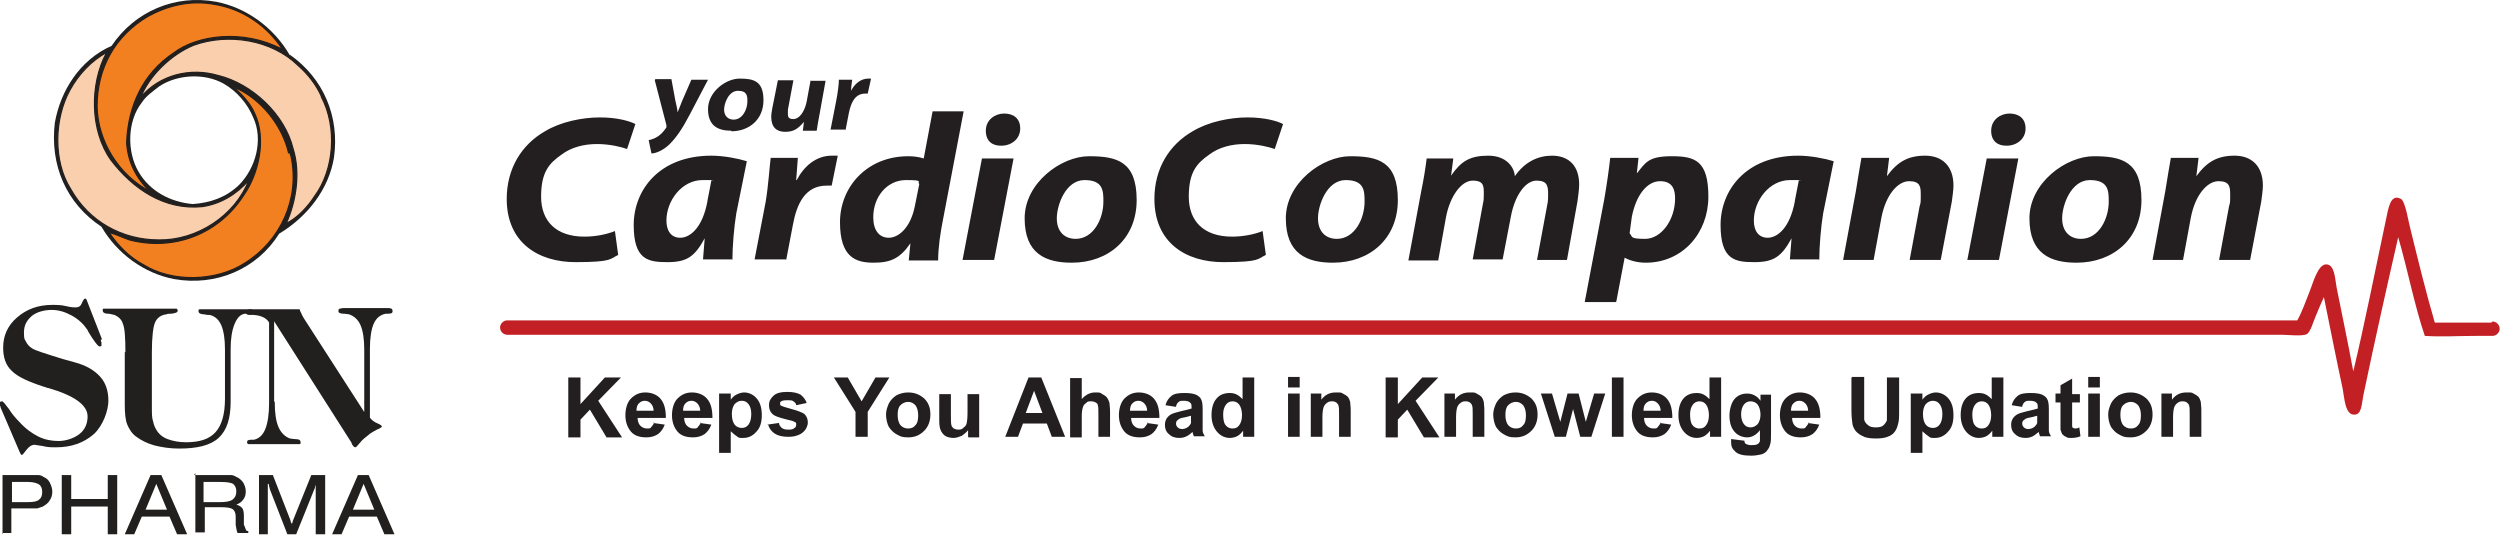 <svg width="663" height="142" viewBox="0 0 663 142" fill="none" xmlns="http://www.w3.org/2000/svg">
<path fill-rule="evenodd" clip-rule="evenodd" d="M72.865 106.592C72.865 109.601 73.2 111.773 73.868 113.277C74.537 114.781 75.539 115.784 76.876 116.286C77.21 116.286 77.712 116.453 78.38 116.453C79.383 116.453 79.717 116.787 79.717 117.288C79.717 117.622 79.717 117.79 79.383 117.79C79.216 117.79 78.715 117.79 78.213 117.79H67.016C66.515 117.79 66.013 117.79 65.846 117.79C65.679 117.79 65.512 117.455 65.512 117.288C65.512 116.787 65.846 116.62 66.682 116.62C67.016 116.62 67.183 116.62 67.35 116.62C68.687 116.286 69.69 115.45 70.359 113.779C71.027 112.107 71.361 109.768 71.361 106.927V85.535C70.693 84.365 69.356 83.697 67.35 83.529C66.849 83.529 66.515 83.529 66.348 83.529C66.013 83.529 65.679 83.529 65.512 83.362C65.345 83.362 65.178 83.028 65.178 82.861C65.178 82.694 65.178 82.36 65.512 82.192C65.679 82.192 66.013 82.025 66.515 82.025H78.547C78.882 82.025 79.049 82.025 79.216 82.025C79.216 82.025 79.55 82.025 79.55 82.192C79.55 82.192 79.55 82.527 79.885 83.028C80.052 83.529 80.386 84.031 80.553 84.365L96.597 109.266V92.721C96.597 89.88 96.263 87.708 95.594 86.204C94.925 84.699 93.923 83.864 92.586 83.362C92.252 83.362 91.75 83.195 91.082 83.195C90.079 83.195 89.745 82.861 89.745 82.527C89.745 82.192 89.745 82.025 90.079 81.858C90.246 81.858 90.748 81.691 91.249 81.691H102.613C103.115 81.691 103.449 81.691 103.783 81.858C103.95 81.858 104.117 82.192 104.117 82.527C104.117 83.028 103.783 83.195 102.947 83.195C102.613 83.195 102.446 83.195 102.279 83.195C100.775 83.529 99.772 84.365 99.104 85.869C98.435 87.373 98.101 89.713 98.101 92.554V110.77C98.602 111.439 99.271 111.94 100.106 112.275C100.942 112.609 101.276 112.943 101.276 113.11C101.276 113.277 100.775 113.612 99.939 113.946C99.104 114.447 98.268 114.781 97.6 115.45C96.931 115.951 96.095 116.62 95.427 117.455C94.758 118.291 94.424 118.625 94.257 118.625C93.923 118.625 93.589 118.291 93.254 117.622V117.455L72.698 85.201V106.425L72.865 106.592Z" fill="#221F1F"/>
<path fill-rule="evenodd" clip-rule="evenodd" d="M67.183 31.22C65.679 27.544 62.838 24.201 59.329 22.196C54.315 19.355 47.129 19.689 42.282 22.864C40.611 24.201 38.773 25.371 37.603 27.209C33.759 32.056 33.592 40.245 36.767 45.593C39.775 50.774 45.29 53.615 51.14 54.116C55.652 53.782 59.83 52.445 63.34 49.102C67.852 44.59 69.857 37.069 67.183 31.22ZM76.876 14.508C85.901 20.859 90.079 31.053 88.575 41.749C87.238 50.105 81.556 57.459 74.035 61.971C68.186 71.33 57.323 76.009 46.126 74.004C38.271 72.499 31.085 67.319 26.907 60.132C17.548 53.949 13.203 43.754 14.54 32.557C16.044 24.034 21.225 15.845 29.581 12.168C35.764 2.977 46.46 -1.536 57.323 0.47C65.178 1.974 72.531 7.155 76.876 14.675V14.508Z" fill="#221F1F"/>
<path fill-rule="evenodd" clip-rule="evenodd" d="M74.704 13.004C64.342 7.656 52.309 9.327 46.126 14.007C37.77 19.522 33.926 28.379 33.592 37.905C33.926 42.919 36.098 47.264 39.775 50.773C31.419 46.428 25.904 37.404 25.737 28.212C25.737 18.185 30.416 9.494 39.274 4.313C44.455 1.472 50.471 -0.032 56.822 1.138C64.175 2.308 70.693 6.653 74.871 13.004H74.704Z" fill="#F38020"/>
<path fill-rule="evenodd" clip-rule="evenodd" d="M74.704 13.004C64.342 7.656 52.309 9.327 46.126 14.007C37.77 19.522 33.926 28.379 33.592 37.905C33.926 42.919 36.098 47.264 39.775 50.773C31.419 46.428 25.904 37.404 25.737 28.212C25.737 18.185 30.416 9.494 39.274 4.313C44.455 1.472 50.471 -0.032 56.822 1.138C64.175 2.308 70.693 6.653 74.871 13.004H74.704Z" stroke="#221F1F" stroke-width="0.334" stroke-linejoin="bevel"/>
<path fill-rule="evenodd" clip-rule="evenodd" d="M85.233 25.705C89.411 33.56 88.742 44.924 83.394 52.111C81.556 54.952 78.882 57.793 75.874 59.297C78.548 53.447 79.718 45.76 77.712 39.409C75.54 30.385 66.849 22.196 57.825 20.023C50.471 17.85 42.282 19.856 37.268 25.872C39.608 20.023 45.29 14.508 51.307 12.001C60.498 8.659 72.03 10.497 79.049 17.349C81.723 19.689 83.896 22.53 85.233 25.538V25.705Z" fill="#FACFAE"/>
<path fill-rule="evenodd" clip-rule="evenodd" d="M85.233 25.705C89.411 33.56 88.742 44.924 83.394 52.111C81.556 54.952 78.882 57.793 75.874 59.297C78.548 53.447 79.718 45.76 77.712 39.409C75.54 30.385 66.849 22.196 57.825 20.023C50.471 17.85 42.282 19.856 37.268 25.872C39.608 20.023 45.29 14.508 51.307 12.001C60.498 8.659 72.03 10.497 79.049 17.349C81.723 19.689 83.896 22.53 85.233 25.538V25.705Z" stroke="#221F1F" stroke-width="0.334" stroke-linejoin="bevel"/>
<path fill-rule="evenodd" clip-rule="evenodd" d="M28.244 14.007C23.731 22.363 23.898 34.73 29.413 42.417C35.263 50.105 43.619 55.787 53.646 54.785C58.326 54.116 62.671 51.609 66.013 47.766C62.337 57.291 52.142 63.809 42.115 63.642C32.422 63.642 23.564 58.795 18.718 50.105C14.038 42.752 14.373 31.387 18.551 23.867C20.723 19.856 24.233 16.012 28.411 13.84L28.244 14.007Z" fill="#FACFAE"/>
<path fill-rule="evenodd" clip-rule="evenodd" d="M28.244 14.007C23.731 22.363 23.898 34.73 29.413 42.417C35.263 50.105 43.619 55.787 53.646 54.785C58.326 54.116 62.671 51.609 66.013 47.766C62.337 57.291 52.142 63.809 42.115 63.642C32.422 63.642 23.564 58.795 18.718 50.105C14.038 42.752 14.373 31.387 18.551 23.867C20.723 19.856 24.233 16.012 28.411 13.84L28.244 14.007Z" stroke="#221F1F" stroke-width="0.334" stroke-linejoin="bevel"/>
<path fill-rule="evenodd" clip-rule="evenodd" d="M76.876 40.412C77.043 41.081 77.043 41.081 77.211 41.582C79.55 52.779 74.37 63.976 64.844 69.826C57.323 74.672 45.624 75.006 37.937 70.16C34.427 68.321 31.252 65.146 28.912 61.636C30.918 62.138 32.422 62.974 34.427 63.642C46.293 66.65 57.992 61.971 64.509 51.943C68.687 46.094 70.693 36.735 67.517 30.05C66.348 27.376 64.175 25.037 61.835 23.031C69.022 25.872 74.871 33.226 76.542 40.579L76.876 40.412Z" fill="#F38020"/>
<path fill-rule="evenodd" clip-rule="evenodd" d="M76.876 40.412C77.043 41.081 77.043 41.081 77.211 41.582C79.55 52.779 74.37 63.976 64.844 69.826C57.323 74.672 45.624 75.006 37.937 70.16C34.427 68.321 31.252 65.146 28.912 61.636C30.918 62.138 32.422 62.974 34.427 63.642C46.293 66.65 57.992 61.971 64.509 51.943C68.687 46.094 70.693 36.735 67.517 30.05C66.348 27.376 64.175 25.037 61.835 23.031C69.022 25.872 74.871 33.226 76.542 40.579L76.876 40.412Z" stroke="#221F1F" stroke-width="0.334" stroke-linejoin="bevel"/>
<path fill-rule="evenodd" clip-rule="evenodd" d="M88.074 141.688L94.926 125.979H97.767L104.619 141.688H101.945L99.939 137.009H92.586L90.58 141.688H87.906H88.074ZM93.421 135.17H99.271L96.43 128.318L93.589 135.17H93.421ZM71.027 128.318V141.688H68.687V125.979H72.364L77.043 138.011C77.043 138.346 77.211 138.68 77.378 138.847C77.378 139.014 77.378 139.181 77.378 139.348C77.378 139.014 77.378 138.847 77.545 138.68C77.545 138.513 77.545 138.346 77.712 138.011L82.559 125.979H86.235V141.688H83.728V128.318C83.728 128.485 83.728 128.82 83.561 128.987C83.561 129.154 83.561 129.488 83.394 129.655L78.548 141.688H76.208L71.528 129.655C71.528 129.488 71.528 129.321 71.361 128.987C71.361 128.82 71.361 128.485 71.194 128.318H71.027ZM51.474 125.979H58.66C59.83 125.979 60.666 125.979 61.167 125.979C61.668 125.979 62.17 126.146 62.671 126.48C63.507 126.814 64.008 127.316 64.509 127.984C64.844 128.653 65.178 129.321 65.178 130.324C65.178 131.159 65.011 131.828 64.509 132.496C64.008 133.165 63.507 133.499 62.671 133.833C63.34 134.001 63.841 134.335 64.175 134.669C64.509 135.003 64.677 135.839 64.677 136.674V139.181C65.011 139.683 65.011 140.184 65.178 140.351C65.178 140.685 65.512 140.853 65.846 140.853V141.354H63.005C62.838 141.02 62.671 140.351 62.504 139.181V137.009C62.504 136.006 62.17 135.338 61.668 135.003C61.167 134.669 60.164 134.502 58.326 134.502H54.315V141.187H51.808V125.477L51.474 125.979ZM53.981 127.817V133.165H58.326C59.83 133.165 61 132.998 61.668 132.496C62.337 131.995 62.671 131.327 62.671 130.324C62.671 129.321 62.337 128.82 61.835 128.318C61.167 127.984 60.164 127.817 58.493 127.817H54.148H53.981ZM33.09 141.688L39.942 125.979H42.783L49.636 141.688H46.962L44.956 137.009H37.603L35.597 141.688H32.923H33.09ZM38.438 135.17H44.288L41.447 128.318L38.605 135.17H38.438ZM16.378 141.688V125.979H18.885V132.329H28.578V125.979H31.085V141.688H28.578V134.335H18.885V141.688H16.378ZM0.669 141.688V125.979H7.521C8.69 125.979 9.526 125.979 10.027 125.979C10.529 125.979 11.197 126.146 11.531 126.48C12.367 126.814 12.868 127.316 13.203 127.984C13.537 128.653 13.871 129.488 13.871 130.324C13.871 131.159 13.704 131.995 13.203 132.664C12.868 133.332 12.2 133.833 11.364 134.335C10.863 134.502 10.362 134.669 9.86 134.836C9.192 134.836 8.189 134.836 6.852 134.836H3.008V141.354H0.501L0.669 141.688ZM3.175 133.165H7.353C8.858 133.165 9.86 132.998 10.362 132.496C10.863 132.162 11.197 131.494 11.197 130.491C11.197 129.488 10.863 128.82 10.362 128.485C9.86 128.151 8.858 127.817 7.521 127.817H3.175V132.998V133.165Z" fill="#221F1F"/>
<path fill-rule="evenodd" clip-rule="evenodd" d="M33.257 93.39C33.257 89.546 33.09 87.039 32.589 85.869C32.255 84.7 31.419 84.031 30.416 83.53C30.082 83.53 29.413 83.195 28.578 83.195C27.742 83.195 27.241 82.861 27.241 82.36C27.241 81.858 27.241 81.858 27.575 81.858C27.742 81.858 28.076 81.858 28.578 81.858H45.624C46.293 81.858 46.627 81.858 46.794 81.858C46.961 81.858 47.128 82.193 47.128 82.36C47.128 82.861 46.627 83.028 45.457 83.195C44.956 83.195 44.454 83.195 44.12 83.362C42.616 83.53 41.613 84.365 41.112 85.535C40.611 86.705 40.276 89.379 40.276 93.39V108.097C40.276 109.601 40.276 110.938 40.611 111.773C40.778 112.609 41.112 113.445 41.446 113.946C42.115 115.116 43.117 115.951 44.455 116.453C45.791 116.954 47.463 117.288 49.301 117.288C52.978 117.288 55.484 116.453 57.156 114.614C58.827 112.776 59.663 109.768 59.663 105.757V92.721C59.663 89.88 59.328 87.708 58.66 86.204C57.991 84.7 56.989 83.864 55.652 83.53C55.317 83.53 54.816 83.53 54.148 83.362C53.145 83.362 52.643 83.028 52.643 82.527C52.643 82.193 52.643 82.025 52.978 82.025C53.145 82.025 53.479 82.025 54.148 82.025H65.512C66.18 82.025 66.515 82.025 66.682 82.025C66.849 82.025 67.016 82.36 67.016 82.527C67.016 82.861 66.682 83.195 65.846 83.195C65.512 83.195 65.178 83.195 65.01 83.195C63.673 83.362 62.838 84.365 62.169 86.037C61.501 87.708 61.167 89.88 61.167 92.554V106.593C61.167 110.938 60.164 114.113 57.991 116.118C55.819 118.124 52.309 118.96 47.463 118.96C45.123 118.96 42.95 118.625 40.945 118.124C39.106 117.623 37.435 116.787 36.098 115.784C34.928 114.949 34.26 113.779 33.759 112.609C33.257 111.439 33.09 109.601 33.09 107.261V93.39H33.257Z" fill="#221F1F"/>
<path fill-rule="evenodd" clip-rule="evenodd" d="M26.74 90.047C26.74 90.382 26.74 90.549 26.907 90.716V91.05C26.907 91.384 26.907 91.551 26.907 91.719C26.907 91.719 26.74 91.886 26.405 91.886C26.071 91.886 25.403 91.05 24.4 89.546C23.898 88.71 23.397 88.042 23.23 87.54C22.227 86.036 20.89 84.699 19.052 83.697C17.214 82.694 15.542 82.192 13.704 82.192C11.866 82.192 9.693 82.694 8.356 83.864C7.019 85.034 6.351 86.371 6.351 88.209C6.351 90.047 6.518 89.88 6.852 90.549C7.186 91.217 7.688 91.886 8.523 92.387C9.192 92.888 11.866 93.724 16.712 95.228C18.049 95.562 19.052 95.897 19.721 96.064C22.896 96.899 25.068 98.236 26.573 99.907C28.077 101.579 28.745 103.751 28.745 106.258C28.745 108.765 27.408 112.776 24.901 115.116C22.227 117.455 18.885 118.625 14.874 118.625C13.704 118.625 12.534 118.625 11.364 118.291C10.027 118.124 9.359 117.957 9.192 117.957C8.356 117.957 7.688 118.458 7.019 119.294C6.351 120.129 6.016 120.631 5.849 120.631C5.849 120.631 5.515 120.631 5.515 120.464C5.515 120.464 5.348 120.129 5.181 119.795L0.167 108.097C0.167 108.097 0.167 107.762 0 107.595C0 107.428 0 107.261 0 107.261C0 107.094 0 106.76 0 106.592C0 106.592 0.334 106.425 0.501 106.425C0.836 106.425 1.337 107.094 2.34 108.431C3.175 109.768 4.178 110.938 5.181 111.94C6.852 113.779 8.523 114.949 10.194 115.784C11.866 116.62 13.704 116.954 15.542 116.954C17.381 116.954 19.553 116.286 21.057 115.116C22.561 113.946 23.23 112.275 23.23 110.436C23.23 107.428 19.72 104.921 12.868 102.916C12.367 102.916 12.033 102.581 11.699 102.581C7.521 101.244 4.679 99.907 3.175 98.403C1.504 96.899 0.836 94.727 0.836 92.22C0.836 89.045 2.005 86.371 4.512 84.198C7.019 82.025 10.027 80.856 13.871 80.856C15.041 80.856 16.211 80.856 17.548 81.19C18.885 81.524 19.72 81.524 20.055 81.524C20.89 81.524 21.392 81.19 21.726 80.354C22.06 79.519 22.394 79.184 22.561 79.184C22.729 79.184 22.729 79.184 22.896 79.351C22.896 79.351 23.063 79.686 23.23 80.187L27.074 90.047H26.74Z" fill="#221F1F"/>
<path d="M660.707 85.55H657.913H645.707C643.501 78.05 641.295 69.079 639.236 60.697C638.795 59.226 637.913 53.344 636.736 52.756C633.795 51.138 633.354 55.697 632.766 58.197C629.972 71.432 626.883 86.873 624.089 98.491C622.766 91.285 621.148 83.638 619.677 76.285C619.236 74.079 619.236 70.109 616.883 70.109C614.677 70.109 613.354 75.256 612.619 77.02C611.442 79.962 610.56 82.609 609.236 84.962H134.53C133.501 84.962 132.619 85.844 132.619 86.873C132.619 87.903 133.501 88.785 134.53 88.785C134.53 88.785 134.677 88.785 134.825 88.785H605.119C606.883 88.785 610.413 89.226 611.736 88.638C612.766 88.05 613.501 85.256 614.089 83.932C614.825 82.168 615.413 80.697 616.295 78.785C617.913 86.726 619.53 94.962 621.295 103.197C621.736 105.403 621.883 110.109 624.383 109.962C626.295 109.962 626.295 107.315 626.736 104.962C629.678 90.844 632.913 76.432 636.001 62.903C638.501 71.432 640.266 80.844 643.06 89.079C647.472 89.373 651.589 89.079 656.589 89.079C661.589 89.079 657.619 89.079 658.207 89.079H661.001C662.03 89.079 662.913 88.197 662.913 87.168C662.913 86.138 662.03 85.256 661.001 85.256" fill="#C22025"/>
<path d="M578.942 68.932L581.001 57.756C582.178 51.579 585.413 48.05 588.354 48.05C591.295 48.05 591.442 49.52 591.442 51.579C591.442 53.638 591.442 53.785 591.148 54.668L588.501 68.932H596.736L599.678 53.491C599.825 52.462 600.119 50.256 600.119 49.226C600.119 44.079 597.178 41.285 592.619 41.285C588.06 41.285 585.266 42.903 582.472 46.726L583.06 41.873H575.707C575.266 44.226 574.825 47.168 574.236 50.697L570.854 68.932H579.089H578.942ZM551.883 63.344C548.942 63.344 546.883 61.432 546.883 57.903C546.883 54.373 549.236 47.756 554.236 47.756C559.236 47.756 559.236 50.697 559.236 53.491C559.236 58.05 556.589 63.344 551.883 63.344ZM550.707 69.668C560.413 69.668 567.913 63.344 567.913 53.05C567.913 42.756 562.619 41.432 555.266 41.432C547.913 41.432 538.207 48.491 538.207 57.903C538.207 67.315 543.795 69.668 550.707 69.668ZM532.177 38.638C534.825 38.638 537.178 36.873 537.178 34.079C537.178 31.285 535.266 30.109 532.913 30.109C530.56 30.109 528.06 31.726 528.06 34.668C528.06 37.609 529.972 38.638 532.03 38.638H532.177ZM530.119 68.932L535.266 42.02H526.883L521.736 68.932H530.119ZM496.883 68.932L498.942 57.756C500.119 51.579 503.354 48.05 506.295 48.05C509.236 48.05 509.383 49.52 509.383 51.579C509.383 53.638 509.383 53.785 509.089 54.668L506.442 68.932H514.678L517.619 53.491C517.766 52.462 518.06 50.256 518.06 49.226C518.06 44.079 515.119 41.285 510.56 41.285C506.001 41.285 503.207 42.903 500.413 46.726L501.001 41.873H493.648C493.207 44.226 492.766 47.168 492.178 50.697L488.795 68.932H497.03H496.883ZM476.001 53.344C474.678 60.55 471.295 63.05 468.795 63.05C466.295 63.05 465.119 61.138 465.119 58.491C465.119 53.197 469.236 47.756 474.678 47.756C480.119 47.756 476.442 47.756 477.03 47.903L476.001 53.197V53.344ZM482.472 68.932C482.472 65.403 482.913 60.109 483.501 56.579L486.295 42.756C483.942 42.02 480.119 41.285 476.883 41.285C463.06 41.285 456.295 50.403 456.295 59.668C456.295 68.932 460.119 69.52 465.266 69.52C470.413 69.52 472.472 68.05 475.119 63.197C474.972 65.256 474.825 67.168 474.678 68.785H482.325L482.472 68.932ZM432.766 57.462C433.942 51.579 436.883 48.05 440.266 48.05C443.648 48.05 444.236 50.403 444.236 52.609C444.236 58.344 440.56 63.344 436.295 63.344C432.03 63.344 433.06 62.756 432.178 61.873L432.766 57.462ZM428.648 79.962L430.854 68.344C431.883 68.932 433.942 69.668 436.442 69.668C446.295 69.668 453.06 61.726 453.06 52.168C453.06 42.609 449.53 41.432 443.354 41.432C437.178 41.432 436.442 43.05 434.089 45.991L434.53 41.873H427.03C426.736 44.668 426.001 49.815 425.413 53.05L420.266 80.109H428.501L428.648 79.962ZM381.442 68.932L383.501 57.462C384.53 52.168 387.472 47.903 390.56 47.903C393.648 47.903 393.501 49.52 393.501 51.579C393.501 53.638 393.354 53.344 393.207 54.373L390.56 68.785H398.501L400.707 57.315C401.736 51.873 404.53 47.903 407.472 47.903C410.413 47.903 410.56 49.373 410.56 51.579C410.56 53.785 410.413 53.638 410.266 54.668L407.619 68.932H415.56L418.354 53.344C418.501 52.315 418.795 50.109 418.795 48.932C418.795 44.079 416.148 41.285 411.589 41.285C407.913 41.285 404.383 42.903 401.736 46.726C401.589 44.373 399.53 41.285 394.678 41.285C389.825 41.285 387.472 42.756 384.825 46.579L385.413 42.02H378.354C378.06 44.373 377.619 47.315 376.883 50.844L373.501 69.079H381.442V68.932ZM354.53 63.344C351.589 63.344 349.53 61.432 349.53 57.903C349.53 54.373 351.883 47.756 356.883 47.756C361.883 47.756 361.883 50.697 361.883 53.491C361.883 58.05 359.236 63.344 354.53 63.344ZM353.501 69.668C363.207 69.668 370.707 63.344 370.707 53.05C370.707 42.756 365.413 41.432 358.06 41.432C350.707 41.432 341.001 48.491 341.001 57.903C341.001 67.315 346.589 69.668 353.501 69.668ZM334.825 61.285C332.619 62.168 329.678 62.756 326.736 62.756C319.236 62.756 315.266 58.638 315.266 52.168C315.266 45.697 317.325 43.344 320.707 40.991C323.207 39.079 326.589 38.197 330.119 38.197C333.648 38.197 336.883 39.079 338.06 39.52L340.266 32.903C338.942 32.168 335.56 31.138 330.854 31.138C326.148 31.138 320.413 32.315 316.295 34.815C310.119 38.344 306.148 44.668 306.148 52.756C306.148 64.373 314.53 69.52 324.383 69.52C334.236 69.52 333.501 68.638 335.707 67.609L334.825 61.138V61.285ZM285.266 63.344C282.325 63.344 280.266 61.432 280.266 57.903C280.266 54.373 282.619 47.756 287.619 47.756C292.619 47.756 292.619 50.697 292.619 53.491C292.619 58.05 289.972 63.344 285.266 63.344ZM284.236 69.668C293.942 69.668 301.442 63.344 301.442 53.05C301.442 42.756 296.148 41.432 288.795 41.432C281.442 41.432 271.736 48.491 271.736 57.903C271.736 67.315 277.325 69.668 284.236 69.668ZM265.56 38.638C268.207 38.638 270.56 36.873 270.56 34.079C270.56 31.285 268.648 30.109 266.295 30.109C263.942 30.109 261.442 31.726 261.442 34.668C261.442 37.609 263.354 38.638 265.413 38.638H265.56ZM263.648 68.932L268.795 42.02H260.413L255.266 68.932H263.648ZM242.619 54.668C241.442 60.55 238.207 63.05 235.707 63.05C233.207 63.05 231.589 61.138 231.589 57.609C231.589 52.168 235.266 47.756 240.266 47.756C245.266 47.756 243.06 48.197 243.795 48.785L242.619 54.668ZM247.325 29.52L244.972 42.02C243.648 41.579 242.03 41.432 240.854 41.432C229.972 41.432 222.766 49.52 222.766 58.932C222.766 68.344 227.03 69.668 231.736 69.668C236.442 69.668 238.795 68.344 241.442 64.52L241.001 69.079H248.795C248.795 65.697 249.383 61.726 250.119 58.05L255.56 29.52H247.325ZM208.501 68.932L210.266 59.668C211.295 54.079 213.501 49.226 219.236 49.226C224.972 49.226 220.119 49.226 220.56 49.226L222.178 41.285C221.736 41.285 221.001 41.285 220.56 41.285C216.442 41.285 213.207 44.079 211.295 47.756H211.148C211.295 45.844 211.442 43.785 211.589 41.873H204.383C204.089 44.079 203.795 49.079 203.06 53.491L200.119 68.785H208.354L208.501 68.932ZM187.619 53.344C186.295 60.55 182.913 63.05 180.413 63.05C177.913 63.05 176.736 61.138 176.736 58.491C176.736 53.197 180.854 47.756 186.295 47.756C191.736 47.756 188.06 47.756 188.648 47.903L187.619 53.197V53.344ZM194.236 68.932C194.236 65.403 194.678 60.109 195.266 56.579L198.06 42.756C195.707 42.02 191.883 41.285 188.648 41.285C174.825 41.285 168.06 50.403 168.06 59.668C168.06 68.932 171.883 69.52 177.03 69.52C182.178 69.52 184.236 68.05 186.883 63.197C186.736 65.256 186.589 67.168 186.442 68.785H194.089L194.236 68.932ZM163.06 61.285C160.854 62.168 157.913 62.756 154.972 62.756C147.472 62.756 143.501 58.638 143.501 52.168C143.501 45.697 145.56 43.344 148.942 40.991C151.442 39.079 154.825 38.197 158.354 38.197C161.883 38.197 165.119 39.079 166.295 39.52L168.501 32.903C167.178 32.168 163.795 31.138 159.089 31.138C154.383 31.138 148.648 32.315 144.53 34.815C138.354 38.344 134.383 44.668 134.383 52.756C134.383 64.373 142.766 69.52 152.619 69.52C162.472 69.52 161.736 68.638 163.942 67.609L163.06 61.138V61.285Z" fill="#231F20"/>
<path d="M224.236 34.52L225.119 29.962C225.707 27.168 226.736 24.815 229.53 24.815C232.324 24.815 229.972 24.815 230.119 24.815L231.001 20.844C230.707 20.844 230.413 20.844 230.266 20.844C228.207 20.844 226.589 22.315 225.707 24.079C225.707 23.197 225.854 22.168 226.001 21.138H222.472C222.472 22.315 222.177 24.668 221.736 26.873L220.266 34.373H224.383L224.236 34.52ZM214.972 21.285L213.942 26.873C213.354 29.815 211.883 31.579 210.413 31.579C208.942 31.579 208.942 30.844 208.942 29.962C208.942 29.079 208.942 28.932 209.089 28.344L210.413 21.285H206.295L204.824 28.638C204.677 29.52 204.53 30.256 204.53 30.991C204.53 33.785 206.001 34.962 208.207 34.962C210.413 34.962 211.589 34.226 213.207 32.315L212.913 34.667H216.589C216.736 33.491 217.03 32.02 217.324 30.403L218.942 21.432H214.824L214.972 21.285ZM194.53 31.726C193.06 31.726 192.03 30.697 192.03 29.079C192.03 27.462 193.207 24.079 195.707 24.079C198.207 24.079 198.207 25.55 198.207 26.873C198.207 29.079 196.883 31.726 194.53 31.726ZM193.942 34.815C198.648 34.815 202.472 31.726 202.472 26.579C202.472 21.432 199.825 20.844 196.148 20.844C192.472 20.844 187.766 24.373 187.766 28.932C187.766 33.491 190.56 34.667 193.942 34.667V34.815ZM173.648 21.285L176.736 33.197C176.736 33.491 176.736 33.638 176.736 33.785C176.148 34.667 175.413 35.55 174.53 36.138C173.648 36.726 172.766 37.02 172.03 37.167L172.766 40.697C173.795 40.697 175.854 39.962 177.619 38.197C179.383 36.432 181.001 34.079 182.913 30.403L187.766 21.138H183.354L180.854 26.873C180.266 28.344 179.972 29.226 179.677 29.815C179.677 28.932 179.383 28.05 179.089 26.579L178.06 20.991H173.795L173.648 21.285Z" fill="#231F20"/>
<path d="M583.795 115.844H580.707V109.962C580.707 108.785 580.707 107.903 580.56 107.609C580.56 107.315 580.266 107.021 579.972 106.726C579.677 106.579 579.383 106.432 578.942 106.432C578.501 106.432 577.913 106.432 577.472 106.873C577.03 107.168 576.736 107.609 576.589 108.05C576.442 108.491 576.295 109.373 576.295 110.697V115.844H573.207V104.373H576.001V105.991C577.03 104.668 578.207 104.079 579.825 104.079C581.442 104.079 581.148 104.079 581.736 104.373C582.325 104.668 582.766 104.962 583.06 105.256C583.354 105.697 583.501 105.991 583.648 106.579C583.648 107.02 583.795 107.756 583.795 108.638V115.697V115.844ZM562.324 110.109C562.324 111.285 562.619 112.168 563.06 112.756C563.648 113.344 564.236 113.638 565.119 113.638C566.001 113.638 566.589 113.344 567.03 112.756C567.619 112.168 567.766 111.285 567.766 110.109C567.766 108.932 567.472 108.05 567.03 107.462C566.442 106.873 565.854 106.579 565.119 106.579C564.383 106.579 563.648 106.873 563.06 107.462C562.472 108.05 562.324 108.932 562.324 110.109ZM559.089 109.962C559.089 108.932 559.383 108.05 559.825 107.02C560.266 106.138 561.001 105.403 561.883 104.815C562.766 104.373 563.795 104.079 564.972 104.079C566.736 104.079 568.06 104.668 569.236 105.697C570.413 106.873 570.854 108.197 570.854 109.962C570.854 111.726 570.266 113.197 569.236 114.226C568.06 115.403 566.736 115.991 564.972 115.991C563.207 115.991 562.913 115.697 562.03 115.256C561.148 114.815 560.413 114.079 559.825 113.197C559.383 112.315 559.089 111.138 559.089 109.815V109.962ZM553.795 115.844V104.373H556.883V115.844H553.795ZM553.795 102.756V99.962H556.883V102.756H553.795ZM551.589 104.373V106.726H549.53V111.432C549.53 112.315 549.53 112.903 549.53 113.05C549.53 113.197 549.53 113.344 549.824 113.491C549.824 113.491 550.119 113.638 550.266 113.638C550.413 113.638 551.001 113.638 551.442 113.344L551.736 115.697C551.001 115.991 550.266 116.138 549.383 116.138C548.501 116.138 548.354 116.138 547.913 115.844C547.472 115.697 547.177 115.403 546.883 115.109C546.736 114.815 546.589 114.373 546.442 113.932C546.442 113.638 546.442 112.903 546.442 111.726V106.726H545.119V104.373H546.442V102.168L549.53 100.403V104.521H551.589V104.373ZM540.413 110.256C539.972 110.256 539.383 110.55 538.501 110.697C537.619 110.844 537.177 110.991 536.883 111.285C536.442 111.579 536.295 111.873 536.295 112.315C536.295 112.756 536.442 113.05 536.736 113.344C537.03 113.638 537.472 113.785 537.913 113.785C538.354 113.785 538.942 113.638 539.53 113.197C539.824 112.903 540.119 112.609 540.266 112.168C540.266 111.873 540.266 111.432 540.266 110.697V110.109L540.413 110.256ZM536.295 107.903L533.501 107.462C533.795 106.285 534.383 105.55 535.119 104.962C535.854 104.373 537.03 104.226 538.501 104.226C539.972 104.226 540.854 104.373 541.589 104.668C542.177 104.962 542.766 105.403 542.913 105.844C543.207 106.285 543.354 107.168 543.354 108.491V112.021C543.354 113.05 543.354 113.785 543.354 114.226C543.354 114.668 543.648 115.256 543.942 115.697H541.001C541.001 115.55 540.854 115.256 540.707 114.815C540.707 114.668 540.707 114.52 540.707 114.52C540.119 114.962 539.677 115.403 539.089 115.697C538.501 115.991 537.913 116.138 537.177 116.138C536.001 116.138 535.119 115.844 534.383 115.109C533.648 114.52 533.354 113.638 533.354 112.756C533.354 111.873 533.501 111.579 533.795 110.991C534.089 110.55 534.53 110.109 535.119 109.815C535.707 109.521 536.442 109.373 537.472 109.079C538.942 108.785 539.825 108.491 540.413 108.344V108.05C540.413 107.462 540.413 107.021 539.972 106.726C539.678 106.432 539.089 106.285 538.354 106.285C537.619 106.285 537.325 106.285 537.03 106.579C536.736 106.726 536.442 107.168 536.295 107.756V107.903ZM523.06 109.815C523.06 110.991 523.207 111.873 523.501 112.462C523.942 113.197 524.677 113.638 525.56 113.638C526.442 113.638 526.883 113.344 527.325 112.756C527.766 112.168 528.06 111.285 528.06 110.109C528.06 108.932 527.766 107.903 527.325 107.315C526.883 106.726 526.295 106.432 525.56 106.432C524.824 106.432 524.236 106.726 523.795 107.315C523.354 107.903 523.06 108.785 523.06 109.815ZM531.148 115.844H528.354V114.226C527.913 114.815 527.325 115.403 526.736 115.697C526.148 115.991 525.413 116.138 524.824 116.138C523.501 116.138 522.325 115.55 521.442 114.52C520.56 113.491 519.972 112.02 519.972 110.109C519.972 108.197 520.413 106.726 521.295 105.697C522.177 104.668 523.354 104.226 524.824 104.226C526.295 104.226 527.178 104.815 528.207 105.844V100.109H531.295V115.844H531.148ZM509.972 109.815C509.972 111.138 510.266 112.021 510.707 112.609C511.148 113.197 511.883 113.491 512.619 113.491C513.354 113.491 513.942 113.197 514.383 112.609C514.825 112.021 515.119 111.138 515.119 109.815C515.119 108.491 514.825 107.756 514.383 107.168C513.942 106.579 513.354 106.285 512.619 106.285C511.883 106.285 511.295 106.579 510.707 107.168C510.266 107.756 509.972 108.638 509.972 109.668V109.815ZM507.03 104.373H509.825V105.991C510.266 105.403 510.707 104.962 511.295 104.668C511.883 104.373 512.619 104.079 513.354 104.079C514.677 104.079 515.854 104.668 516.736 105.697C517.619 106.726 518.06 108.197 518.06 110.109C518.06 112.02 517.619 113.491 516.589 114.52C515.707 115.55 514.53 116.138 513.207 116.138C511.883 116.138 512.03 116.138 511.442 115.697C511.001 115.403 510.413 114.962 509.825 114.373V120.109H506.736V104.373H507.03ZM491.148 99.962H494.383V108.491C494.383 109.815 494.383 110.697 494.383 111.138C494.383 111.726 494.825 112.315 495.413 112.756C495.854 113.197 496.589 113.344 497.472 113.344C498.354 113.344 499.089 113.197 499.53 112.756C499.972 112.315 500.266 111.873 500.413 111.432C500.413 110.844 500.413 109.962 500.413 108.785V100.109H503.648V108.491C503.648 110.403 503.648 111.726 503.354 112.462C503.207 113.197 502.913 113.932 502.472 114.52C502.03 115.109 501.442 115.55 500.56 115.844C499.825 116.138 498.795 116.285 497.472 116.285C496.148 116.285 494.825 116.138 494.089 115.697C493.354 115.403 492.766 114.962 492.177 114.373C491.736 113.785 491.442 113.197 491.295 112.609C491.148 111.726 491.001 110.403 491.001 108.638V100.256L491.148 99.962ZM479.53 109.079C479.53 108.197 479.236 107.462 478.795 107.02C478.354 106.579 477.913 106.285 477.177 106.285C476.442 106.285 476.001 106.579 475.56 107.02C475.119 107.462 474.972 108.197 474.972 108.932H479.53V109.079ZM479.383 112.168L482.472 112.609C482.03 113.785 481.442 114.52 480.707 115.109C479.825 115.697 478.795 115.991 477.619 115.991C475.56 115.991 474.089 115.403 473.207 114.079C472.472 113.05 472.03 111.726 472.03 110.109C472.03 108.491 472.472 106.726 473.501 105.697C474.53 104.668 475.707 104.079 477.325 104.079C478.942 104.079 480.413 104.668 481.295 105.697C482.325 106.873 482.766 108.491 482.766 110.844H475.266C475.266 111.726 475.56 112.462 476.001 112.903C476.442 113.344 477.03 113.638 477.766 113.638C478.501 113.638 478.648 113.638 478.942 113.197C479.236 112.903 479.53 112.462 479.677 112.021L479.383 112.168ZM461.736 109.815C461.736 110.991 462.03 111.873 462.472 112.462C462.913 113.05 463.501 113.344 464.236 113.344C464.972 113.344 465.56 113.05 466.148 112.462C466.589 111.873 466.883 110.991 466.883 109.962C466.883 108.932 466.589 107.903 466.148 107.315C465.707 106.726 464.972 106.432 464.236 106.432C463.501 106.432 462.913 106.726 462.472 107.315C462.03 107.903 461.736 108.785 461.736 109.962V109.815ZM459.089 116.432L462.619 116.873C462.619 117.315 462.766 117.609 463.06 117.756C463.354 117.903 463.795 118.05 464.383 118.05C464.972 118.05 465.707 118.05 466.148 117.756C466.442 117.609 466.589 117.315 466.736 117.021C466.736 116.726 466.736 116.285 466.736 115.697V114.079C465.854 115.256 464.677 115.991 463.354 115.991C462.03 115.991 460.56 115.403 459.677 114.079C458.942 113.05 458.648 111.726 458.648 110.256C458.648 108.785 459.089 106.873 459.972 105.844C460.854 104.815 462.03 104.373 463.354 104.373C464.677 104.373 466.001 104.962 466.883 106.285V104.668H469.677V114.962C469.677 116.285 469.677 117.315 469.383 118.05C469.236 118.785 468.795 119.226 468.501 119.668C468.06 120.109 467.619 120.403 466.883 120.55C466.148 120.697 465.413 120.844 464.383 120.844C462.472 120.844 461.001 120.55 460.266 119.815C459.383 119.079 459.089 118.344 459.089 117.315C459.089 116.285 459.089 117.02 459.089 116.873V116.432ZM448.207 109.815C448.207 110.991 448.354 111.873 448.648 112.462C449.089 113.197 449.825 113.638 450.707 113.638C451.589 113.638 452.03 113.344 452.472 112.756C452.913 112.168 453.207 111.285 453.207 110.109C453.207 108.932 452.913 107.903 452.472 107.315C452.03 106.726 451.442 106.432 450.707 106.432C449.972 106.432 449.383 106.726 448.942 107.315C448.501 107.903 448.207 108.785 448.207 109.815ZM456.295 115.844H453.501V114.226C453.06 114.815 452.472 115.403 451.883 115.697C451.295 115.991 450.56 116.138 449.972 116.138C448.648 116.138 447.472 115.55 446.589 114.52C445.707 113.491 445.119 112.02 445.119 110.109C445.119 108.197 445.56 106.726 446.442 105.697C447.325 104.668 448.501 104.226 449.972 104.226C451.442 104.226 452.325 104.815 453.354 105.844V100.109H456.442V115.844H456.295ZM440.413 109.079C440.413 108.197 440.119 107.462 439.677 107.02C439.236 106.579 438.795 106.285 438.06 106.285C437.325 106.285 436.883 106.579 436.442 107.02C436.001 107.462 435.854 108.197 435.854 108.932H440.413V109.079ZM440.119 112.168L443.207 112.609C442.766 113.785 442.177 114.52 441.442 115.109C440.56 115.697 439.53 115.991 438.354 115.991C436.295 115.991 434.825 115.403 433.942 114.079C433.207 113.05 432.766 111.726 432.766 110.109C432.766 108.491 433.207 106.726 434.236 105.697C435.266 104.668 436.442 104.079 438.06 104.079C439.677 104.079 441.148 104.668 442.03 105.697C443.06 106.873 443.501 108.491 443.501 110.844H436.001C436.001 111.726 436.295 112.462 436.736 112.903C437.177 113.344 437.766 113.638 438.501 113.638C439.236 113.638 439.383 113.638 439.677 113.197C439.972 112.903 440.266 112.462 440.413 112.021L440.119 112.168ZM427.472 115.844V100.109H430.56V115.844H427.472ZM412.325 115.844L408.648 104.373H411.589L413.795 111.873L415.707 104.373H418.648L420.56 111.873L422.766 104.373H425.707L422.03 115.844H419.089L417.177 108.491L415.266 115.844H412.325ZM399.236 110.109C399.236 111.285 399.53 112.168 399.972 112.756C400.56 113.344 401.148 113.638 402.03 113.638C402.913 113.638 403.501 113.344 403.942 112.756C404.53 112.168 404.677 111.285 404.677 110.109C404.677 108.932 404.383 108.05 403.942 107.462C403.354 106.873 402.766 106.579 402.03 106.579C401.295 106.579 400.56 106.873 399.972 107.462C399.383 108.05 399.236 108.932 399.236 110.109ZM396.001 109.962C396.001 108.932 396.295 108.05 396.736 107.02C397.177 106.138 397.913 105.403 398.795 104.815C399.677 104.373 400.707 104.079 401.883 104.079C403.648 104.079 404.972 104.668 406.148 105.697C407.325 106.873 407.766 108.197 407.766 109.962C407.766 111.726 407.177 113.197 406.148 114.226C404.972 115.403 403.648 115.991 401.883 115.991C400.119 115.991 399.825 115.697 398.942 115.256C398.06 114.815 397.325 114.079 396.736 113.197C396.295 112.315 396.001 111.138 396.001 109.815V109.962ZM393.648 115.844H390.56V109.962C390.56 108.785 390.56 107.903 390.413 107.609C390.413 107.315 390.119 107.021 389.825 106.726C389.53 106.579 389.236 106.432 388.795 106.432C388.354 106.432 387.766 106.432 387.325 106.873C386.883 107.168 386.589 107.609 386.442 108.05C386.295 108.491 386.148 109.373 386.148 110.697V115.844H383.06V104.373H385.854V105.991C386.883 104.668 388.06 104.079 389.677 104.079C391.295 104.079 391.001 104.079 391.589 104.373C392.177 104.668 392.619 104.962 392.913 105.256C393.207 105.697 393.354 105.991 393.501 106.579C393.501 107.02 393.648 107.756 393.648 108.638V115.697V115.844ZM367.472 115.844V100.109H370.707V107.168L377.177 100.109H381.442L375.413 106.285L381.736 115.991H377.619L373.207 108.638L370.707 111.285V115.991H367.472V115.844ZM358.207 115.844H355.119V109.962C355.119 108.785 355.119 107.903 354.972 107.609C354.972 107.315 354.677 107.021 354.383 106.726C354.089 106.579 353.795 106.432 353.354 106.432C352.913 106.432 352.325 106.432 351.883 106.873C351.442 107.168 351.148 107.609 351.001 108.05C350.854 108.491 350.707 109.373 350.707 110.697V115.844H347.619V104.373H350.413V105.991C351.442 104.668 352.619 104.079 354.236 104.079C355.854 104.079 355.56 104.079 356.148 104.373C356.736 104.668 357.177 104.962 357.472 105.256C357.766 105.697 357.913 105.991 358.06 106.579C358.06 107.02 358.207 107.756 358.207 108.638V115.697V115.844ZM341.589 115.844V104.373H344.677V115.844H341.589ZM341.589 102.756V99.962H344.677V102.756H341.589ZM324.383 109.815C324.383 110.991 324.53 111.873 324.825 112.462C325.266 113.197 326.001 113.638 326.883 113.638C327.766 113.638 328.207 113.344 328.648 112.756C329.089 112.168 329.383 111.285 329.383 110.109C329.383 108.932 329.089 107.903 328.648 107.315C328.207 106.726 327.619 106.432 326.883 106.432C326.148 106.432 325.56 106.726 325.119 107.315C324.677 107.903 324.383 108.785 324.383 109.815ZM332.472 115.844H329.677V114.226C329.236 114.815 328.648 115.403 328.06 115.697C327.472 115.991 326.736 116.138 326.148 116.138C324.825 116.138 323.648 115.55 322.766 114.52C321.883 113.491 321.295 112.02 321.295 110.109C321.295 108.197 321.736 106.726 322.619 105.697C323.501 104.668 324.677 104.226 326.148 104.226C327.619 104.226 328.501 104.815 329.53 105.844V100.109H332.619V115.844H332.472ZM316.001 110.256C315.56 110.256 314.972 110.55 314.089 110.697C313.207 110.844 312.766 110.991 312.472 111.285C312.03 111.579 311.883 111.873 311.883 112.315C311.883 112.756 312.03 113.05 312.325 113.344C312.619 113.638 313.06 113.785 313.501 113.785C313.942 113.785 314.53 113.638 315.119 113.197C315.413 112.903 315.707 112.609 315.854 112.168C315.854 111.873 315.854 111.432 315.854 110.697V110.109L316.001 110.256ZM311.883 107.903L309.089 107.462C309.383 106.285 309.972 105.55 310.707 104.962C311.442 104.373 312.619 104.226 314.089 104.226C315.56 104.226 316.442 104.373 317.177 104.668C317.766 104.962 318.354 105.403 318.501 105.844C318.795 106.285 318.942 107.168 318.942 108.491V112.021C318.942 113.05 318.942 113.785 318.942 114.226C318.942 114.668 319.236 115.256 319.53 115.697H316.589C316.589 115.55 316.442 115.256 316.295 114.815C316.295 114.668 316.295 114.52 316.295 114.52C315.854 114.962 315.266 115.403 314.677 115.697C314.089 115.991 313.501 116.138 312.766 116.138C311.589 116.138 310.707 115.844 309.972 115.109C309.236 114.52 308.942 113.638 308.942 112.756C308.942 111.873 309.089 111.579 309.383 110.991C309.677 110.55 310.119 110.109 310.707 109.815C311.295 109.521 312.03 109.373 313.06 109.079C314.53 108.785 315.413 108.491 316.001 108.344V108.05C316.001 107.462 316.001 107.021 315.56 106.726C315.266 106.432 314.677 106.285 313.942 106.285C313.207 106.285 312.913 106.285 312.619 106.579C312.325 106.726 312.03 107.168 311.883 107.756V107.903ZM304.236 109.079C304.236 108.197 303.942 107.462 303.501 107.02C303.06 106.579 302.619 106.285 301.883 106.285C301.148 106.285 300.707 106.579 300.266 107.02C299.825 107.462 299.677 108.197 299.677 108.932H304.236V109.079ZM304.089 112.168L307.177 112.609C306.736 113.785 306.148 114.52 305.413 115.109C304.53 115.697 303.501 115.991 302.325 115.991C300.266 115.991 298.795 115.403 297.913 114.079C297.177 113.05 296.736 111.726 296.736 110.109C296.736 108.491 297.177 106.726 298.207 105.697C299.236 104.668 300.413 104.079 302.03 104.079C303.648 104.079 305.119 104.668 306.001 105.697C307.03 106.873 307.472 108.491 307.472 110.844H299.972C299.972 111.726 300.266 112.462 300.707 112.903C301.148 113.344 301.736 113.638 302.472 113.638C303.207 113.638 303.354 113.638 303.648 113.197C303.942 112.903 304.236 112.462 304.383 112.021L304.089 112.168ZM286.883 99.962V105.844C287.913 104.668 289.089 104.079 290.413 104.079C291.736 104.079 291.736 104.079 292.325 104.521C292.913 104.815 293.354 105.109 293.648 105.55C293.942 105.991 294.089 106.432 294.236 106.873C294.236 107.315 294.383 108.05 294.383 109.079V115.844H291.295V109.815C291.295 108.638 291.295 107.903 291.148 107.462C291.148 107.168 290.854 106.873 290.56 106.726C290.266 106.579 289.972 106.432 289.383 106.432C288.795 106.432 288.354 106.432 288.06 106.873C287.619 107.168 287.325 107.462 287.177 108.05C287.03 108.491 286.883 109.226 286.883 110.256V115.991H283.795V100.256H286.883V99.962ZM276.442 109.52L274.236 103.638L272.03 109.52H276.295H276.442ZM282.325 115.844H278.942L277.619 112.315H271.295L269.972 115.844H266.589L272.766 100.109H276.148L282.472 115.844H282.325ZM256.736 115.844V114.079C256.295 114.668 255.707 115.109 255.119 115.55C254.383 115.844 253.648 116.138 252.913 116.138C252.177 116.138 251.442 115.991 250.854 115.697C250.266 115.403 249.825 114.815 249.53 114.226C249.236 113.638 249.089 112.756 249.089 111.726V104.521H252.177V109.815C252.177 111.432 252.177 112.462 252.325 112.756C252.325 113.05 252.619 113.344 252.913 113.638C253.207 113.785 253.648 113.932 254.089 113.932C254.53 113.932 255.119 113.932 255.413 113.491C255.854 113.197 256.148 112.903 256.295 112.462C256.442 112.02 256.589 110.991 256.589 109.373V104.521H259.677V115.991H256.883L256.736 115.844ZM238.06 110.109C238.06 111.285 238.354 112.168 238.795 112.756C239.383 113.344 239.972 113.638 240.854 113.638C241.736 113.638 242.325 113.344 242.766 112.756C243.354 112.168 243.501 111.285 243.501 110.109C243.501 108.932 243.207 108.05 242.766 107.462C242.177 106.873 241.589 106.579 240.854 106.579C240.119 106.579 239.383 106.873 238.795 107.462C238.207 108.05 238.06 108.932 238.06 110.109ZM234.972 109.962C234.972 108.932 235.266 108.05 235.707 107.02C236.148 106.138 236.883 105.403 237.766 104.815C238.648 104.373 239.677 104.079 240.854 104.079C242.619 104.079 243.942 104.668 245.119 105.697C246.295 106.873 246.736 108.197 246.736 109.962C246.736 111.726 246.148 113.197 245.119 114.226C243.942 115.403 242.619 115.991 240.854 115.991C239.089 115.991 238.795 115.697 237.913 115.256C237.03 114.815 236.295 114.079 235.707 113.197C235.266 112.315 234.972 111.138 234.972 109.815V109.962ZM226.883 115.844V109.226L221.148 100.109H224.825L228.501 106.432L232.177 100.109H235.854L230.119 109.226V115.844H226.883ZM203.501 112.609L206.589 112.168C206.589 112.756 207.03 113.197 207.325 113.491C207.766 113.785 208.207 113.932 208.942 113.932C209.677 113.932 210.266 113.932 210.707 113.491C211.001 113.344 211.148 113.05 211.148 112.609C211.148 112.168 211.148 112.168 211.001 112.021C210.854 112.021 210.56 111.726 209.972 111.579C207.472 110.991 206.001 110.55 205.266 110.109C204.383 109.52 203.942 108.638 203.942 107.462C203.942 106.285 204.383 105.697 205.119 104.962C205.854 104.226 207.177 103.932 208.795 103.932C210.413 103.932 211.589 104.226 212.325 104.668C213.06 105.256 213.648 105.991 213.942 106.873L211.148 107.462C211.148 107.021 210.854 106.726 210.413 106.432C210.119 106.138 209.53 106.138 208.942 106.138C208.354 106.138 207.619 106.138 207.177 106.432C206.883 106.579 206.883 106.726 206.883 107.02C206.883 107.315 206.883 107.462 207.177 107.609C207.472 107.756 208.354 108.05 209.972 108.491C211.589 108.932 212.766 109.373 213.354 109.815C213.942 110.403 214.236 111.138 214.236 112.021C214.236 112.903 213.795 113.932 212.913 114.668C212.03 115.403 210.707 115.844 209.089 115.844C207.472 115.844 206.295 115.55 205.413 114.962C204.53 114.373 203.942 113.491 203.648 112.462L203.501 112.609ZM194.089 109.815C194.089 111.138 194.383 112.021 194.825 112.609C195.266 113.197 196.001 113.491 196.736 113.491C197.472 113.491 198.06 113.197 198.501 112.609C198.942 112.021 199.236 111.138 199.236 109.815C199.236 108.491 198.942 107.756 198.501 107.168C198.06 106.579 197.472 106.285 196.736 106.285C196.001 106.285 195.413 106.579 194.825 107.168C194.383 107.756 194.089 108.638 194.089 109.668V109.815ZM191.001 104.373H193.795V105.991C194.236 105.403 194.677 104.962 195.266 104.668C195.854 104.373 196.589 104.079 197.325 104.079C198.648 104.079 199.825 104.668 200.707 105.697C201.589 106.726 202.03 108.197 202.03 110.109C202.03 112.02 201.589 113.491 200.56 114.52C199.677 115.55 198.501 116.138 197.177 116.138C195.854 116.138 196.001 116.138 195.413 115.697C194.972 115.403 194.383 114.962 193.795 114.373V120.109H190.707V104.373H191.001ZM185.707 109.079C185.707 108.197 185.413 107.462 184.972 107.02C184.53 106.579 184.089 106.285 183.354 106.285C182.619 106.285 182.177 106.579 181.736 107.02C181.295 107.462 181.148 108.197 181.148 108.932H185.707V109.079ZM185.56 112.168L188.648 112.609C188.207 113.785 187.619 114.52 186.883 115.109C186.001 115.697 184.972 115.991 183.795 115.991C181.736 115.991 180.266 115.403 179.383 114.079C178.648 113.05 178.207 111.726 178.207 110.109C178.207 108.491 178.648 106.726 179.677 105.697C180.707 104.668 181.883 104.079 183.501 104.079C185.119 104.079 186.589 104.668 187.472 105.697C188.501 106.873 188.942 108.491 188.942 110.844H181.442C181.442 111.726 181.736 112.462 182.177 112.903C182.619 113.344 183.207 113.638 183.942 113.638C184.677 113.638 184.825 113.638 185.119 113.197C185.413 112.903 185.707 112.462 185.854 112.021L185.56 112.168ZM173.354 109.079C173.354 108.197 173.06 107.462 172.619 107.02C172.177 106.579 171.736 106.285 171.001 106.285C170.266 106.285 169.825 106.579 169.383 107.02C168.942 107.462 168.795 108.197 168.795 108.932H173.354V109.079ZM173.207 112.168L176.295 112.609C175.854 113.785 175.266 114.52 174.53 115.109C173.648 115.697 172.619 115.991 171.442 115.991C169.383 115.991 167.913 115.403 167.03 114.079C166.295 113.05 165.854 111.726 165.854 110.109C165.854 108.491 166.295 106.726 167.325 105.697C168.354 104.668 169.53 104.079 171.148 104.079C172.766 104.079 174.236 104.668 175.119 105.697C176.148 106.873 176.589 108.491 176.589 110.844H169.089C169.089 111.726 169.383 112.462 169.825 112.903C170.266 113.344 170.854 113.638 171.589 113.638C172.325 113.638 172.472 113.638 172.766 113.197C173.06 112.903 173.354 112.462 173.501 112.021L173.207 112.168ZM150.707 115.844V100.109H153.942V107.168L160.413 100.109H164.677L158.648 106.285L164.972 115.991H160.854L156.442 108.638L153.942 111.285V115.991H150.707V115.844Z" fill="#231F20"/>
</svg>
